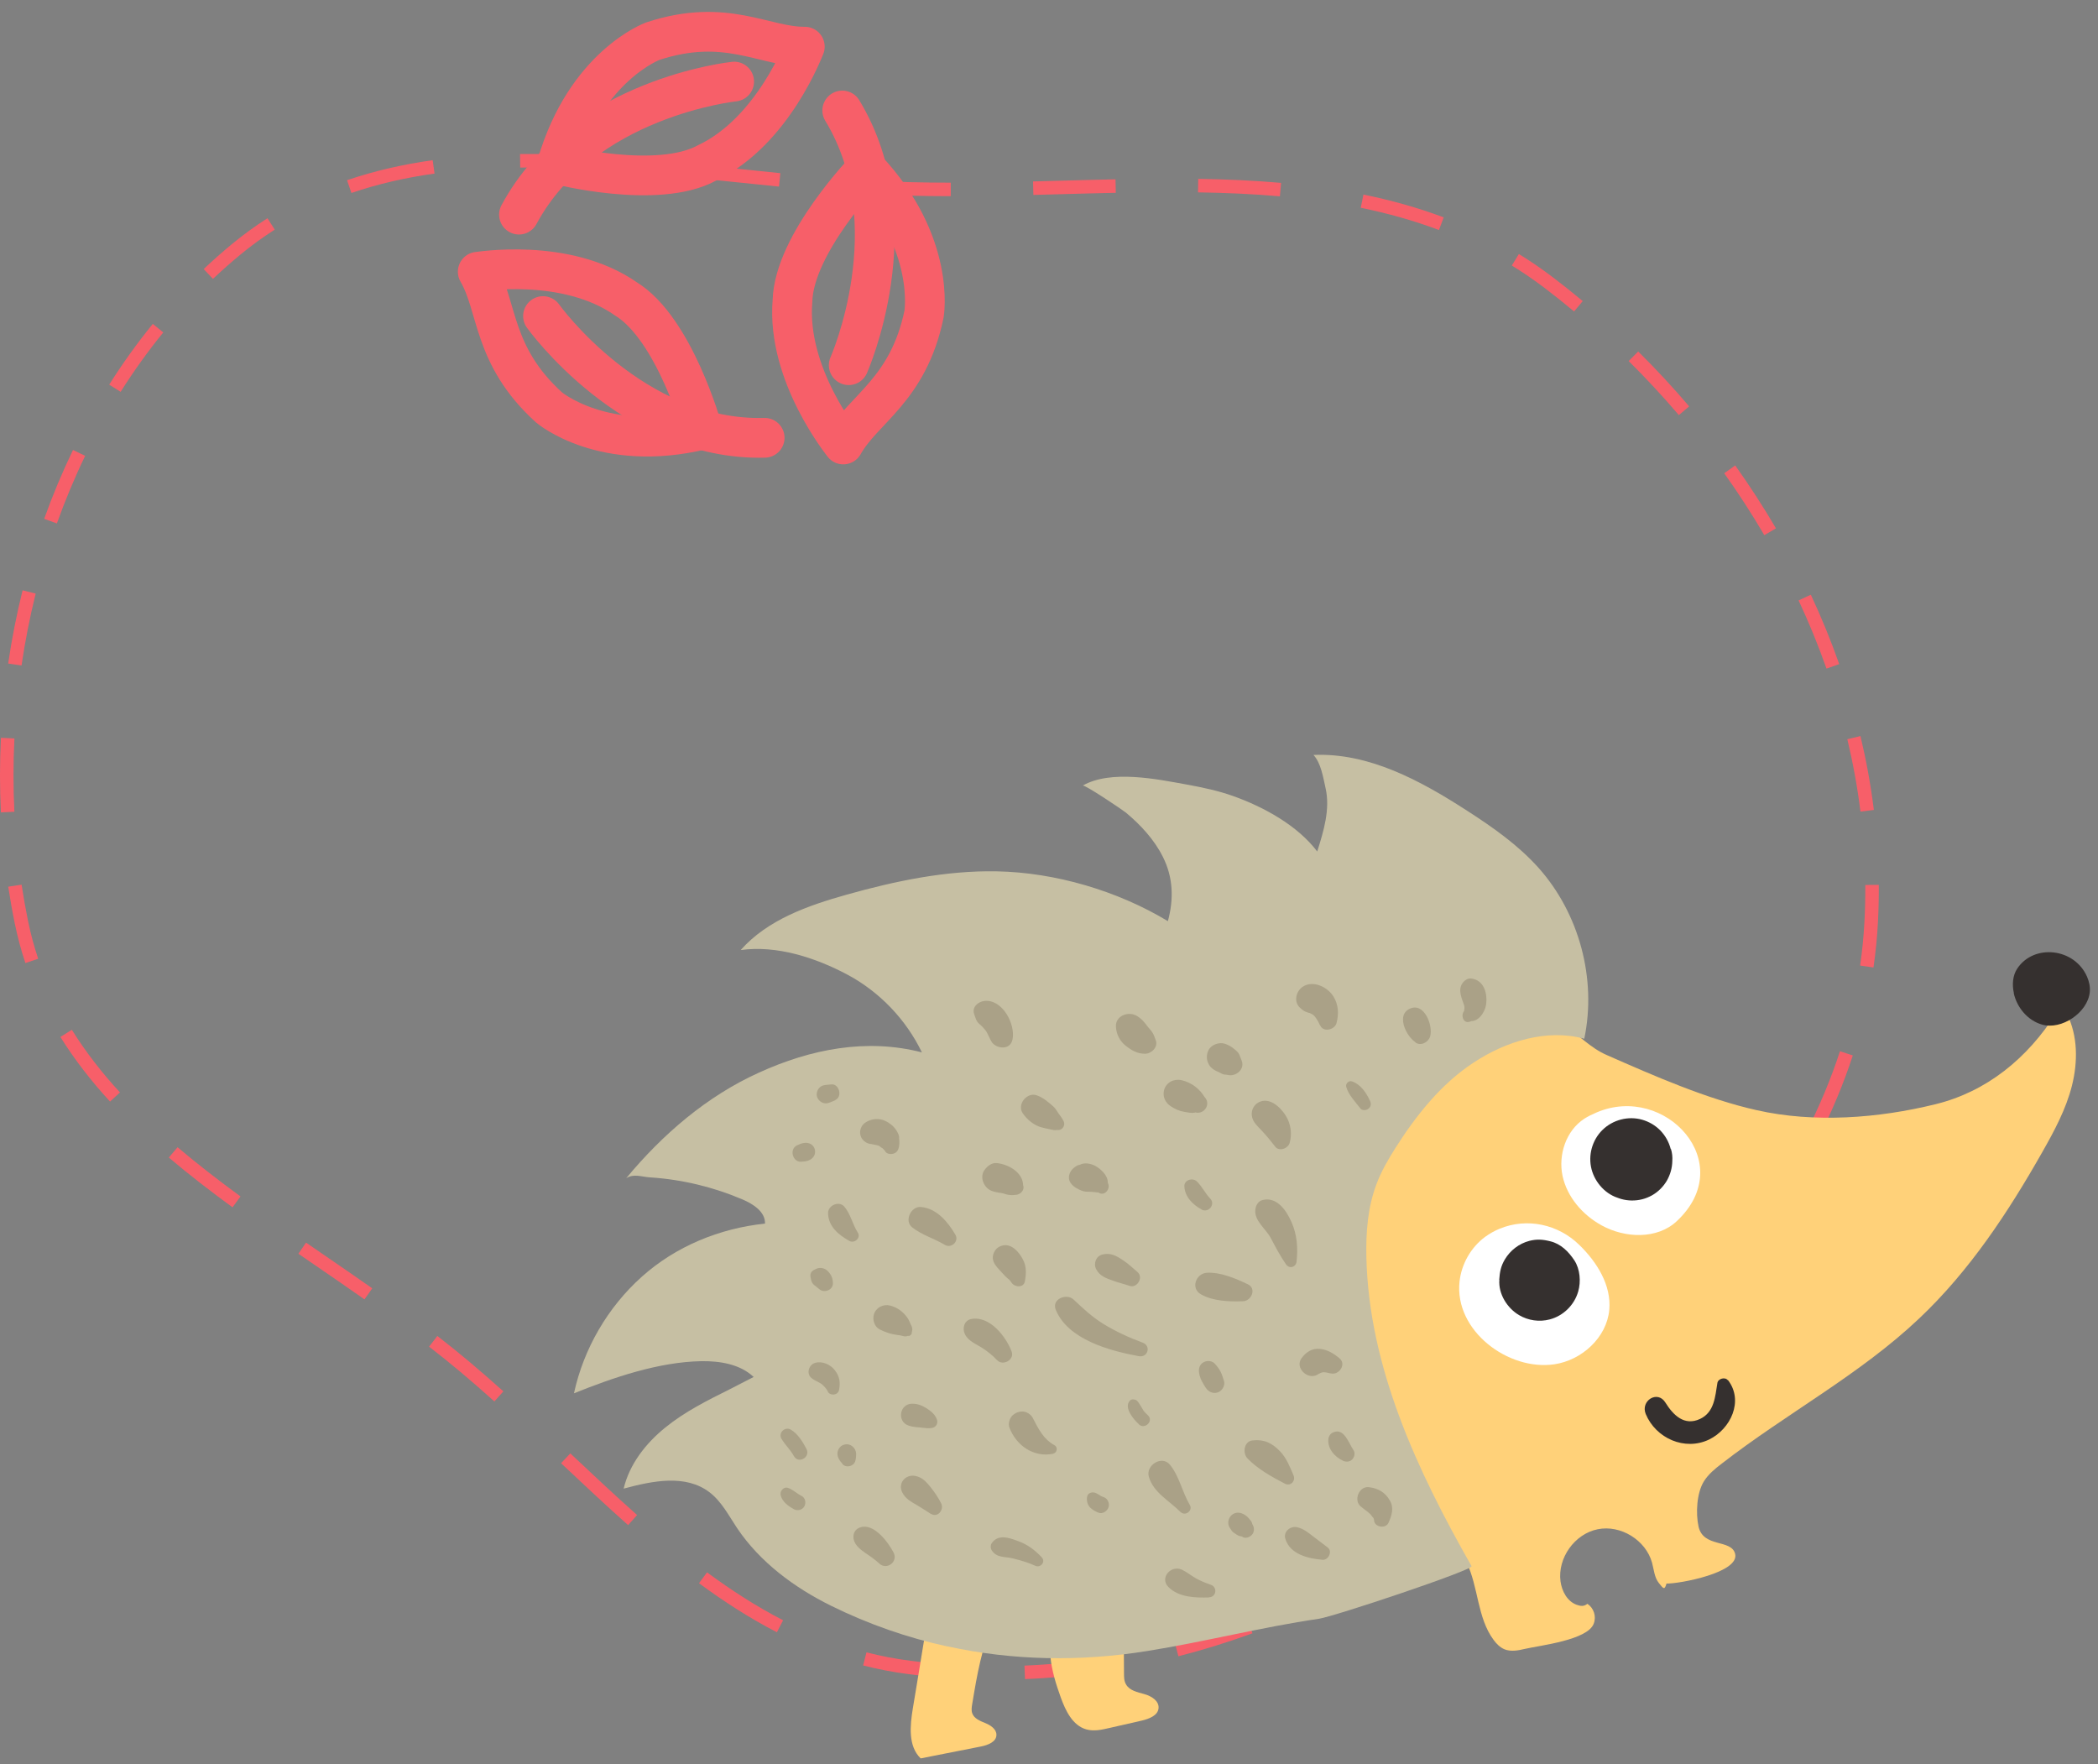 <?xml version="1.0" encoding="UTF-8"?><svg width="132" height="111" viewBox="0 0 132 111" fill="none" xmlns="http://www.w3.org/2000/svg">
<rect x="0" y="0" width="132" height="111" fill="#808080" stroke="none"/>
<path fill-rule="evenodd" clip-rule="evenodd" d="M32.72 9.692C34.527 9.673 36.361 9.743 38.21 9.865L38.154 10.713C36.32 10.592 34.508 10.523 32.729 10.541L32.72 9.692ZM21.835 11.338C23.576 10.742 25.377 10.338 27.222 10.079L27.34 10.92C25.54 11.173 23.792 11.566 22.11 12.141L21.835 11.338ZM46.087 10.586C47.09 10.691 48.092 10.795 49.097 10.895L49.014 11.74C48.011 11.641 47.001 11.536 45.994 11.431C45.187 11.347 44.381 11.263 43.58 11.182L43.665 10.337C44.475 10.418 45.281 10.502 46.087 10.586ZM75.389 11.253C77.144 11.28 78.885 11.355 80.602 11.506L80.527 12.352C78.836 12.203 77.116 12.13 75.376 12.103L75.389 11.253ZM66.807 11.367C67.934 11.336 69.062 11.305 70.185 11.282L70.203 12.131C69.082 12.154 67.96 12.185 66.834 12.216C66.23 12.232 65.624 12.249 65.017 12.264L64.996 11.415C65.599 11.4 66.203 11.383 66.807 11.367ZM54.523 11.343C55.432 11.397 56.337 11.438 57.236 11.461C58.093 11.483 58.955 11.493 59.819 11.493L59.818 12.343C58.948 12.342 58.08 12.333 57.214 12.31C56.304 12.287 55.39 12.246 54.472 12.191L54.523 11.343ZM85.784 12.241C87.506 12.593 89.193 13.06 90.834 13.677L90.535 14.472C88.941 13.873 87.298 13.417 85.614 13.073L85.784 12.241ZM14.58 15.368C15.31 14.765 16.06 14.221 16.829 13.731L17.286 14.448C16.546 14.919 15.824 15.442 15.121 16.023C14.529 16.512 13.955 17.02 13.399 17.546L12.815 16.928C13.385 16.39 13.973 15.869 14.58 15.368ZM95.564 15.982C96.303 16.436 97.028 16.932 97.738 17.474C98.362 17.949 98.976 18.439 99.581 18.943L99.037 19.596C98.442 19.1 97.837 18.617 97.223 18.149C96.535 17.625 95.834 17.145 95.119 16.706L95.564 15.982ZM6.871 24.2C7.71 22.871 8.624 21.594 9.614 20.379L10.273 20.916C9.305 22.103 8.411 23.352 7.589 24.653L6.871 24.2ZM103.07 22.113C104.186 23.217 105.257 24.37 106.276 25.567L105.629 26.118C104.625 24.94 103.571 23.804 102.472 22.716L103.07 22.113ZM2.779 32.645C3.309 31.166 3.914 29.719 4.593 28.312L5.358 28.681C4.692 30.06 4.099 31.48 3.579 32.932L2.779 32.645ZM109.175 29.284C110.088 30.567 110.945 31.887 111.738 33.242L111.005 33.671C110.225 32.339 109.382 31.039 108.483 29.777L109.175 29.284ZM0.514 41.747C0.742 40.197 1.044 38.658 1.421 37.141L2.245 37.345C1.875 38.836 1.578 40.348 1.355 41.87L0.514 41.747ZM113.932 37.417C114.599 38.845 115.197 40.303 115.718 41.784L114.917 42.066C114.405 40.612 113.818 39.18 113.162 37.776L113.932 37.417ZM117.055 46.311C117.421 47.844 117.704 49.395 117.898 50.959L117.055 51.063C116.865 49.532 116.587 48.012 116.228 46.509L117.055 46.311ZM0.056 51.114C-0.02 49.554 -0.019 47.986 0.058 46.419L0.907 46.461C0.831 48 0.83 49.541 0.905 51.073L0.056 51.114ZM0.929 58.1C0.772 57.335 0.636 56.563 0.519 55.787L1.359 55.661C1.474 56.422 1.608 57.179 1.761 57.93C1.93 58.756 2.145 59.553 2.403 60.322L1.597 60.591C1.329 59.79 1.105 58.96 0.929 58.1ZM118.208 55.673C118.214 56.46 118.196 57.248 118.154 58.038C118.103 58.995 118.009 59.939 117.874 60.871L117.034 60.75C117.164 59.843 117.256 58.924 117.305 57.993C117.347 57.22 117.364 56.449 117.359 55.679L118.208 55.673ZM6.923 69.308C5.756 68.037 4.702 66.689 3.8 65.241L4.521 64.792C5.391 66.189 6.411 67.495 7.549 68.733L6.923 69.308ZM116.573 66.405C115.985 68.206 115.25 69.952 114.391 71.647L113.634 71.263C114.474 69.604 115.192 67.897 115.766 66.141L116.573 66.405ZM14.63 75.961C13.246 74.949 11.899 73.911 10.622 72.829L11.172 72.181C12.429 73.246 13.758 74.271 15.132 75.276L14.63 75.961ZM111.504 76.525C110.453 78.076 109.306 79.578 108.085 81.035L107.434 80.489C108.639 79.052 109.768 77.573 110.801 76.048L111.504 76.525ZM19.844 79.616C19.487 79.372 19.131 79.127 18.774 78.882L19.256 78.182C19.61 78.426 19.965 78.67 20.321 78.914C21.356 79.624 22.394 80.337 23.421 81.057L22.933 81.753C21.91 81.035 20.877 80.326 19.844 79.616ZM28.954 86.303C28.317 85.768 27.663 85.244 26.997 84.728L27.517 84.056C28.191 84.578 28.853 85.109 29.5 85.652C30.234 86.268 30.957 86.9 31.672 87.54L31.105 88.173C30.396 87.537 29.68 86.912 28.954 86.303ZM104.275 85.209C102.955 86.546 101.584 87.841 100.179 89.094L99.614 88.46C101.007 87.217 102.365 85.935 103.67 84.612L104.275 85.209ZM39.52 95.956C38.098 94.694 36.699 93.379 35.3 92.062L35.882 91.443C37.282 92.761 38.673 94.068 40.084 95.321L39.52 95.956ZM95.877 92.739C95.143 93.331 94.405 93.914 93.666 94.486C93.023 94.985 92.37 95.469 91.708 95.94L91.216 95.247C91.869 94.784 92.512 94.306 93.146 93.815C93.881 93.246 94.614 92.666 95.343 92.078L95.877 92.739ZM87.615 98.592C86.21 99.419 84.771 100.182 83.305 100.877L82.941 100.11C84.384 99.425 85.8 98.674 87.184 97.86L87.615 98.592ZM48.881 102.697C47.172 101.816 45.548 100.768 43.98 99.611L44.485 98.927C46.024 100.064 47.61 101.086 49.27 101.942L48.881 102.697ZM78.803 102.762C77.271 103.32 75.715 103.804 74.141 104.208L73.929 103.386C75.477 102.988 77.006 102.513 78.512 101.964L78.803 102.762ZM57.171 105.332C56.187 105.207 55.233 105.022 54.306 104.785L54.516 103.962C55.411 104.191 56.33 104.369 57.278 104.49C58.074 104.591 58.869 104.669 59.664 104.725L59.604 105.573C58.794 105.516 57.983 105.436 57.171 105.332ZM69.354 105.18C67.746 105.421 66.123 105.577 64.491 105.644L64.456 104.795C66.057 104.729 67.649 104.576 69.229 104.34L69.354 105.18Z" fill="#F75F69"/>
<g clip-path="url(#clip0_543_7758)">
<path d="M93.97 63.69C95.405 63.486 97.121 63.741 98.37 64.506C99.347 65.1 100.027 65.916 101.097 66.383C104.053 67.683 107.375 69.144 110.526 69.849C114.145 70.665 118.189 70.359 121.773 69.475C125.001 68.685 127.567 66.579 129.368 63.741C129.266 63.724 129.742 63.614 129.843 63.614C129.945 63.614 130.005 63.716 130.056 63.809C130.735 65.185 130.735 66.816 130.362 68.303C129.988 69.79 129.249 71.157 128.493 72.491C126.344 76.28 123.914 79.966 120.746 82.957C117.016 86.49 112.395 88.928 108.335 92.08C107.91 92.403 107.485 92.751 107.205 93.201C106.746 93.94 106.687 95.215 106.865 96.038C107.162 97.398 108.921 96.82 109.167 97.754C109.481 98.944 105.633 99.657 104.852 99.632C104.724 100.065 104.665 99.963 104.376 99.606C104.087 99.25 104.062 98.765 103.943 98.324C103.552 96.897 101.963 95.92 100.519 96.217C99.075 96.506 97.988 98.026 98.183 99.496C98.268 100.116 98.608 100.753 99.194 100.966C99.457 101.059 99.653 101.084 99.874 100.906C100.273 101.169 100.451 101.696 100.273 102.155C99.891 103.191 96.909 103.522 95.941 103.743C95.516 103.845 95.057 103.93 94.658 103.769C94.377 103.65 94.148 103.421 93.97 103.174C92.933 101.773 93.027 99.836 92.262 98.281C91.549 96.829 90.173 95.852 89.085 94.654C87.386 92.793 86.392 90.406 85.551 88.036C84.175 84.18 83.088 80.136 83.3 76.05C83.513 71.964 85.195 67.793 88.474 65.347C89.145 64.846 89.875 64.421 90.682 64.174C91.634 63.886 92.645 63.852 93.647 63.826C93.503 63.818 93.35 63.809 93.205 63.792L94.004 63.69H93.97Z" fill="#FFD179"/>
<path d="M70.703 102.877C70.703 103.675 70.719 104.474 70.719 105.272C70.719 105.51 70.719 105.765 70.847 105.977C71.068 106.368 71.569 106.47 72.002 106.589C72.435 106.708 72.92 107.005 72.894 107.456C72.869 107.931 72.299 108.144 71.841 108.254C71.161 108.407 70.473 108.568 69.793 108.721C69.318 108.832 68.817 108.942 68.341 108.806C67.483 108.56 67.041 107.634 66.735 106.784C66.438 105.96 66.175 105.111 66.09 104.245C66.03 103.667 66.064 103.03 66.447 102.597C66.803 102.18 67.373 102.044 67.908 101.934C68.392 101.832 68.876 101.722 69.369 101.688C69.793 101.654 70.278 101.713 70.524 102.053C70.686 102.282 70.694 102.588 70.703 102.877Z" fill="#FFD179"/>
<path d="M58.113 103.361C58.147 103.157 58.181 102.953 58.275 102.775C58.377 102.58 58.529 102.427 58.699 102.291C59.761 101.433 61.333 101.271 62.548 101.892C61.783 103.557 61.469 105.391 61.171 107.201C61.137 107.396 61.103 107.609 61.171 107.796C61.29 108.135 61.673 108.28 62.004 108.416C62.335 108.552 62.7 108.798 62.692 109.155C62.692 109.596 62.148 109.8 61.715 109.885C60.449 110.132 59.192 110.386 57.926 110.633C57.128 109.86 57.255 108.577 57.434 107.481C57.663 106.105 57.892 104.737 58.113 103.361Z" fill="#FFD179"/>
<path d="M105.497 76.832C104.266 77.987 102.244 77.911 100.766 77.095C99.576 76.441 98.6 75.32 98.311 73.986C98.03 72.652 98.531 71.14 99.67 70.393C99.916 70.231 100.18 70.112 100.451 69.993C104.775 68.142 109.413 73.179 105.497 76.832Z" fill="white"/>
<path d="M101.25 82.421C101.088 84.154 99.525 85.581 97.801 85.836C94.904 86.269 91.498 83.729 91.829 80.637C91.948 79.533 92.543 78.48 93.443 77.817C93.723 77.613 94.029 77.443 94.352 77.307C96.094 76.594 98.039 77.035 99.356 78.318C100.477 79.406 101.394 80.867 101.25 82.421Z" fill="white"/>
<path d="M126.709 62.492C126.59 61.966 126.624 61.38 126.921 60.938C127.966 59.366 130.523 59.638 131.313 61.456C131.441 61.753 131.517 62.085 131.483 62.416C131.356 63.716 129.699 64.82 128.476 64.463C127.584 64.208 126.904 63.401 126.7 62.492H126.709Z" fill="#35302F"/>
<path d="M59.608 103.59C57.102 103.047 54.656 102.197 52.294 101.033C49.975 99.887 47.818 98.29 46.373 96.14C45.847 95.35 45.396 94.467 44.64 93.889C43.137 92.743 41.064 93.167 39.238 93.66C39.603 92.122 40.631 90.806 41.863 89.812C43.086 88.818 44.513 88.104 45.932 87.399C46.441 87.144 46.908 86.889 47.418 86.635C46.56 85.828 45.303 85.624 44.122 85.641C41.438 85.692 38.609 86.66 36.112 87.663C36.723 84.851 38.235 82.251 40.376 80.332C42.517 78.412 45.278 77.282 48.132 76.985C48.157 76.246 47.393 75.753 46.713 75.464C44.878 74.683 42.907 74.207 40.92 74.079C40.35 74.045 39.883 73.825 39.399 74.13C41.684 71.37 44.479 68.965 47.749 67.487C51.011 66.001 54.528 65.313 58.003 66.213C57.009 64.149 55.344 62.407 53.331 61.329C51.309 60.25 48.871 59.46 46.603 59.774C48.285 57.871 50.816 56.979 53.263 56.291C56.346 55.425 59.515 54.762 62.709 54.822C66.396 54.889 70.329 56.053 73.48 57.956C73.854 56.572 73.82 55.212 73.166 53.913C72.622 52.825 71.773 51.908 70.838 51.126C70.668 50.982 68.248 49.351 68.12 49.427C69.895 48.416 72.792 49.02 74.704 49.368C75.672 49.546 76.649 49.75 77.575 50.081C79.512 50.77 81.635 51.933 82.876 53.573C83.283 52.282 83.7 50.914 83.402 49.589C83.249 48.918 83.114 48 82.638 47.499C86.121 47.346 89.374 49.113 92.305 51.007C93.927 52.052 95.524 53.173 96.807 54.609C99.364 57.48 100.468 61.592 99.678 65.355C97.317 64.71 94.734 65.516 92.696 66.867C90.657 68.209 89.094 70.18 87.786 72.244C87.335 72.958 86.911 73.689 86.613 74.479C86.053 75.94 85.934 77.528 85.968 79.091C86.121 86.006 89.162 92.522 92.585 98.536C92.721 98.774 83.946 101.705 82.978 101.849C79.367 102.376 75.825 103.293 72.215 103.871C67.967 104.559 63.711 104.482 59.6 103.582L59.608 103.59Z" fill="#C6BFA3"/>
<path d="M105.132 72.295C105.209 72.533 105.234 72.797 105.217 73.043C105.209 73.493 105.09 73.901 104.869 74.292C104.639 74.674 104.334 74.98 103.951 75.201C103.544 75.43 103.11 75.54 102.643 75.532C102.201 75.523 101.785 75.404 101.394 75.175C101.386 75.167 101.369 75.158 101.352 75.15C101.556 75.235 101.751 75.32 101.955 75.404C101.955 75.404 101.938 75.404 101.93 75.404C101.055 75.192 100.358 74.419 100.137 73.57C99.908 72.695 100.171 71.735 100.817 71.098C101.471 70.452 102.448 70.197 103.331 70.452C103.764 70.579 104.138 70.8 104.453 71.115C104.775 71.446 104.996 71.837 105.115 72.287L105.132 72.295Z" fill="#35302F"/>
<path d="M94.327 80.519C94.361 80.026 94.429 79.661 94.683 79.236C95.023 78.667 95.575 78.242 96.221 78.072C96.697 77.953 97.062 77.979 97.538 78.098C98.209 78.259 98.693 78.752 99.058 79.304C99.415 79.856 99.475 80.638 99.296 81.258C99.05 82.116 98.353 82.795 97.495 83.016C96.85 83.186 96.153 83.084 95.575 82.744C94.828 82.302 94.267 81.411 94.335 80.519H94.327Z" fill="#35302F"/>
<path d="M108.725 86.839C109.719 88.138 108.895 89.905 107.536 90.568C106.007 91.307 104.181 90.5 103.544 88.963C103.204 88.13 104.291 87.442 104.784 88.249C105.277 89.039 105.973 89.736 106.959 89.277C107.867 88.852 107.91 87.875 108.054 87.009C108.097 86.737 108.539 86.618 108.708 86.839H108.725Z" fill="#35302F"/>
<path d="M83.046 64.506C82.927 64.217 82.757 63.971 82.621 63.843C82.748 63.962 82.57 63.818 82.544 63.801C82.757 63.928 82.408 63.733 82.332 63.699C82.51 63.784 82.264 63.699 82.239 63.69C82.06 63.639 81.933 63.529 81.797 63.41C81.372 63.028 81.542 62.357 81.975 62.076C82.621 61.66 83.513 62.093 83.886 62.679C84.218 63.198 84.243 63.792 84.09 64.37C83.971 64.803 83.241 64.973 83.054 64.497L83.046 64.506Z" fill="#AAA187"/>
<path d="M92.177 63.537C92.177 63.537 92.203 63.512 92.22 63.503C92.186 63.639 92.144 63.775 92.11 63.911C92.067 63.605 92.195 63.469 92.11 63.223C91.999 62.875 91.71 62.314 91.999 61.881C92.118 61.702 92.33 61.532 92.568 61.566C93.392 61.668 93.605 62.543 93.494 63.24C93.418 63.707 92.968 64.387 92.407 64.217C92.517 64.2 92.628 64.191 92.738 64.174C92.653 64.217 92.577 64.251 92.492 64.276C92.033 64.455 91.855 63.775 92.195 63.537H92.177Z" fill="#AAA187"/>
<path d="M89.06 65.585C88.788 65.381 88.593 65.134 88.448 64.829C88.236 64.395 88.134 63.784 88.627 63.503C89.578 62.96 90.19 64.514 89.977 65.219C89.867 65.576 89.391 65.839 89.051 65.585H89.06Z" fill="#AAA187"/>
<path d="M80.234 72.142C79.945 71.769 79.648 71.412 79.325 71.072C79.112 70.851 78.858 70.613 78.781 70.299C78.688 69.934 78.841 69.551 79.172 69.365C79.852 68.991 80.548 69.645 80.888 70.18C81.211 70.69 81.304 71.318 81.143 71.904C81.041 72.261 80.489 72.474 80.225 72.142H80.234Z" fill="#AAA187"/>
<path d="M77.252 67.632C77.252 67.632 77.167 67.615 77.124 67.606C77.108 67.606 77.091 67.606 77.082 67.606C77.286 67.641 77.252 67.641 76.989 67.598C76.887 67.573 76.793 67.513 76.7 67.462C76.53 67.377 76.895 67.538 76.717 67.471C76.462 67.369 76.19 67.224 76.054 66.969C75.893 66.664 75.893 66.375 76.037 66.069C76.207 65.729 76.708 65.551 77.065 65.67C77.294 65.746 77.456 65.84 77.643 65.993C77.77 66.094 77.889 66.188 77.966 66.332C77.991 66.4 78.025 66.477 78.05 66.545C77.991 66.4 77.983 66.375 78.016 66.46C78.059 66.562 78.101 66.664 78.135 66.766C78.314 67.301 77.745 67.751 77.252 67.632Z" fill="#AAA187"/>
<path d="M75.205 70.002C75.205 70.002 75.043 70.019 75.01 70.019C74.84 70.019 74.67 69.977 74.5 69.951C74.186 69.9 73.914 69.773 73.65 69.594C73.311 69.373 73.132 68.983 73.243 68.575C73.379 68.091 73.871 67.853 74.347 67.963C74.975 68.108 75.511 68.524 75.825 69.085C75.749 69.008 75.681 68.94 75.604 68.864C75.621 68.881 75.647 68.898 75.664 68.906C75.876 69.067 76.012 69.297 75.935 69.577C75.85 69.883 75.511 70.087 75.196 69.985L75.205 70.002Z" fill="#AAA187"/>
<path d="M72.045 66.298C71.552 66.298 71.212 66.094 70.838 65.805C70.456 65.508 70.235 65.075 70.21 64.591C70.176 63.928 70.949 63.622 71.467 63.886C71.79 64.047 72.028 64.336 72.232 64.625C72.181 64.557 72.189 64.565 72.257 64.65C72.342 64.752 72.444 64.854 72.512 64.973C72.605 65.118 72.656 65.287 72.716 65.449C72.886 65.874 72.444 66.298 72.045 66.298Z" fill="#AAA187"/>
<path d="M66.472 71.089C66.557 71.089 66.523 71.089 66.379 71.106C66.268 71.106 66.149 71.064 66.039 71.047C65.861 71.013 65.691 70.97 65.521 70.928C65.062 70.809 64.603 70.427 64.349 70.044C63.966 69.492 64.612 68.694 65.232 68.915C65.657 69.067 65.954 69.339 66.285 69.628C66.421 69.747 66.532 69.968 66.642 70.112C66.676 70.155 66.71 70.206 66.744 70.248C66.727 70.231 66.965 70.571 66.855 70.444C67.109 70.741 66.855 71.174 66.472 71.089Z" fill="#AAA187"/>
<path d="M69.123 75.031C69.123 75.031 69.088 75.005 69.063 74.988C69.139 75.005 69.207 75.031 69.284 75.047C69.173 75.047 69.08 75.013 68.978 74.988C69.123 74.971 69.267 74.954 69.411 74.937C69.275 75.005 69.156 75.039 69.004 75.022C68.817 74.988 68.774 74.988 68.885 75.005C68.817 75.005 68.485 74.963 68.689 74.988C68.519 74.971 68.358 74.997 68.188 74.954C67.967 74.895 67.797 74.81 67.619 74.657C67.738 74.733 67.865 74.801 67.984 74.869C67.772 74.793 67.593 74.699 67.441 74.529C67.169 74.24 67.211 73.884 67.441 73.595C67.508 73.519 67.593 73.442 67.678 73.391C67.755 73.34 67.84 73.298 67.933 73.272C67.78 73.349 67.823 73.332 68.069 73.23C68.383 73.145 68.732 73.238 69.004 73.408C69.386 73.654 69.811 74.096 69.675 74.597C69.675 74.495 69.675 74.402 69.675 74.308C69.7 74.376 69.734 74.495 69.734 74.606C69.717 74.529 69.692 74.453 69.675 74.376C69.683 74.402 69.7 74.419 69.709 74.444C69.895 74.793 69.488 75.294 69.114 75.031H69.123Z" fill="#AAA187"/>
<path d="M63.779 75.167C63.779 75.167 63.737 75.158 63.72 75.15C63.805 75.15 63.898 75.15 63.992 75.15C63.779 75.218 63.541 75.201 63.321 75.15C63.261 75.133 63.193 75.107 63.134 75.09C63.091 75.082 63.049 75.073 63.006 75.065C63.117 75.082 63.134 75.082 63.032 75.065C62.785 75.031 62.471 74.988 62.259 74.861C61.859 74.623 61.647 74.02 61.936 73.621C62.114 73.374 62.395 73.136 62.734 73.179C63.533 73.272 64.51 73.858 64.357 74.793C64.357 74.699 64.357 74.614 64.357 74.521C64.357 74.538 64.374 74.555 64.374 74.572C64.501 74.92 64.102 75.26 63.771 75.158L63.779 75.167Z" fill="#AAA187"/>
<path d="M78.22 81.869C77.354 81.903 76.326 81.869 75.561 81.436C74.89 81.062 75.247 80.111 75.944 80.077C76.81 80.034 77.753 80.442 78.518 80.807C79.07 81.071 78.739 81.844 78.22 81.869Z" fill="#AAA187"/>
<path d="M71.654 85.327C69.844 84.995 67.186 84.29 66.421 82.396C66.158 81.733 67.101 81.351 67.542 81.759C68.163 82.336 68.689 82.846 69.42 83.296C70.193 83.772 71.042 84.163 71.9 84.477C72.436 84.681 72.223 85.428 71.654 85.327Z" fill="#AAA187"/>
<path d="M71.059 80.9C70.719 80.782 70.371 80.705 70.031 80.578C69.581 80.416 69.207 80.297 68.969 79.856C68.783 79.499 68.953 79.032 69.36 78.93C69.853 78.811 70.201 78.989 70.6 79.252C70.949 79.473 71.255 79.762 71.569 80.034C71.968 80.374 71.535 81.079 71.059 80.9Z" fill="#AAA187"/>
<path d="M62.726 85.573C62.462 85.284 62.148 85.038 61.825 84.825C61.426 84.562 60.925 84.392 60.704 83.933C60.534 83.577 60.661 83.075 61.103 82.99C62.259 82.761 63.303 84.095 63.652 85.046C63.839 85.564 63.083 85.964 62.734 85.573H62.726Z" fill="#AAA187"/>
<path d="M59.455 78.327C58.784 77.927 57.994 77.698 57.391 77.222C56.873 76.814 57.315 75.889 57.935 75.939C58.937 76.025 59.634 76.874 60.109 77.681C60.356 78.097 59.863 78.564 59.455 78.327Z" fill="#AAA187"/>
<path d="M62.412 65.576C62.242 65.338 62.174 65.041 61.995 64.811C61.876 64.667 61.758 64.54 61.613 64.421C61.426 64.268 61.367 64.021 61.29 63.8C61.137 63.35 61.554 63.019 61.936 62.977C63.066 62.849 63.907 64.438 63.703 65.406C63.567 66.077 62.726 66.009 62.395 65.567L62.412 65.576Z" fill="#AAA187"/>
<path d="M83.708 86.414C83.53 86.363 83.368 86.329 83.181 86.337C83.028 86.405 83.283 86.337 83.181 86.337C83.096 86.388 83.011 86.422 82.918 86.456C82.995 86.431 82.986 86.439 82.901 86.482C82.298 86.856 81.44 86.066 81.89 85.454C82.171 85.072 82.544 84.817 83.045 84.868C83.53 84.919 83.912 85.157 84.277 85.462C84.736 85.836 84.235 86.558 83.716 86.405L83.708 86.414Z" fill="#AAA187"/>
<path d="M80.837 93.346C80.021 92.921 79.129 92.428 78.484 91.757C78.169 91.426 78.263 90.687 78.798 90.627C79.529 90.542 80.038 90.789 80.54 91.315C80.956 91.757 81.143 92.267 81.38 92.811C81.542 93.167 81.202 93.541 80.837 93.346Z" fill="#AAA187"/>
<path d="M74.27 95.13C73.582 94.424 72.571 93.923 72.282 92.912C72.07 92.19 73.106 91.536 73.608 92.156C74.202 92.878 74.381 93.881 74.856 94.679C75.077 95.045 74.568 95.427 74.27 95.121V95.13Z" fill="#AAA187"/>
<path d="M75.868 87.323C75.672 87.017 75.494 86.737 75.443 86.371C75.4 86.108 75.477 85.845 75.723 85.709C75.952 85.581 76.267 85.607 76.445 85.811C76.581 85.964 76.7 86.117 76.793 86.295C76.887 86.473 76.938 86.677 77.006 86.873C77.091 87.127 76.938 87.433 76.717 87.561C76.411 87.731 76.063 87.612 75.876 87.331L75.868 87.323Z" fill="#AAA187"/>
<path d="M66.285 91.46C65.053 91.731 63.932 90.95 63.507 89.812C63.414 89.574 63.524 89.208 63.72 89.038C63.907 88.886 64.059 88.818 64.297 88.809C64.561 88.792 64.858 88.979 64.977 89.208C65.334 89.897 65.648 90.551 66.353 90.933C66.566 91.052 66.514 91.4 66.277 91.451L66.285 91.46Z" fill="#AAA187"/>
<path d="M80.913 79.55C80.548 79.032 80.251 78.454 79.953 77.894C79.648 77.308 78.891 76.806 78.985 76.093C79.019 75.821 79.163 75.566 79.452 75.498C80.353 75.286 80.947 76.178 81.262 76.9C81.61 77.69 81.669 78.531 81.576 79.38C81.533 79.737 81.117 79.847 80.913 79.55Z" fill="#AAA187"/>
<path d="M75.596 76.093C75.043 75.795 74.551 75.303 74.517 74.648C74.491 74.241 75.035 74.071 75.307 74.334C75.63 74.657 75.825 75.073 76.139 75.404C76.496 75.77 76.037 76.339 75.596 76.101V76.093Z" fill="#AAA187"/>
<path d="M85.577 69.721C85.263 69.314 84.847 68.889 84.702 68.388C84.643 68.184 84.855 67.963 85.067 68.039C85.611 68.226 85.968 68.761 86.197 69.263C86.274 69.424 86.265 69.603 86.129 69.73C85.993 69.866 85.704 69.9 85.577 69.73V69.721Z" fill="#AAA187"/>
<path d="M55.692 72.423C55.633 72.355 55.573 72.287 55.514 72.227C55.42 72.151 55.463 72.176 55.65 72.295C55.505 72.253 55.403 72.176 55.293 72.074C55.233 72.023 55.242 72.032 55.327 72.1C55.285 72.066 55.14 72.006 55.344 72.1C55.285 72.074 55.013 72.023 55.276 72.066C55.132 72.04 55.004 72.023 54.868 71.989C54.834 71.981 54.8 71.972 54.766 71.964C54.792 71.964 54.826 71.972 54.851 71.981C54.724 71.981 54.596 71.938 54.486 71.879C54.112 71.658 54.01 71.225 54.223 70.86C54.392 70.562 54.868 70.392 55.208 70.409C55.548 70.418 55.828 70.562 56.092 70.775C56.253 70.902 56.389 71.081 56.482 71.267C56.55 71.386 56.576 71.505 56.576 71.641C56.576 71.607 56.559 71.582 56.559 71.548C56.567 71.624 56.576 71.701 56.584 71.777C56.593 71.888 56.584 71.998 56.567 72.108C56.542 72.287 56.482 72.448 56.312 72.542C56.134 72.644 55.837 72.635 55.701 72.457L55.692 72.423Z" fill="#AAA187"/>
<path d="M53.433 78.072C52.761 77.689 52.124 77.18 52.099 76.339C52.082 75.838 52.795 75.523 53.127 75.923C53.526 76.398 53.636 77.027 53.968 77.545C54.189 77.885 53.755 78.259 53.433 78.072Z" fill="#AAA187"/>
<path d="M57.136 84.052C57.238 84.001 57.23 84.001 57.111 84.052C57.017 84.086 56.924 84.095 56.83 84.061C56.712 84.027 56.516 83.993 56.457 83.993C56.057 83.942 55.709 83.823 55.352 83.645C55.021 83.483 54.885 83.042 54.979 82.71C55.106 82.269 55.565 82.031 55.998 82.141C56.448 82.252 56.83 82.532 57.094 82.914C57.196 83.059 57.238 83.195 57.306 83.339C57.357 83.432 57.4 83.534 57.4 83.645C57.4 83.696 57.391 83.747 57.374 83.798C57.323 83.908 57.323 83.916 57.374 83.823C57.383 83.942 57.255 84.07 57.136 84.061V84.052Z" fill="#AAA187"/>
<path d="M63.652 80.714C63.601 80.637 63.55 80.569 63.49 80.501C63.575 80.552 63.669 80.603 63.754 80.654C63.363 80.493 63.117 80.144 62.828 79.839C62.59 79.584 62.377 79.278 62.496 78.913C62.581 78.641 62.768 78.445 63.057 78.369C63.635 78.216 64.102 78.76 64.348 79.219C64.595 79.677 64.569 80.119 64.484 80.612C64.408 81.045 63.847 80.994 63.652 80.714Z" fill="#AAA187"/>
<path d="M58.682 89.829C58.428 89.897 58.181 89.838 57.96 89.82C57.697 89.795 57.451 89.787 57.187 89.701C56.414 89.464 56.584 88.317 57.391 88.317C57.739 88.317 58.011 88.427 58.3 88.606C58.597 88.801 58.861 89.013 58.963 89.362C59.014 89.566 58.886 89.778 58.691 89.829H58.682Z" fill="#AAA187"/>
<path d="M65.13 98.51C64.688 98.306 64.204 98.171 63.737 98.052C63.227 97.924 62.7 98.035 62.386 97.525C62.318 97.406 62.309 97.228 62.386 97.109C62.785 96.505 63.482 96.743 64.043 96.956C64.637 97.168 65.104 97.516 65.538 97.975C65.818 98.272 65.461 98.672 65.121 98.51H65.13Z" fill="#AAA187"/>
<path d="M76.071 100.507C75.213 100.532 74.177 100.507 73.523 99.861C72.928 99.275 73.684 98.434 74.372 98.765C74.678 98.91 74.95 99.139 75.239 99.3C75.536 99.47 75.859 99.598 76.182 99.708C76.615 99.861 76.53 100.49 76.063 100.498L76.071 100.507Z" fill="#AAA187"/>
<path d="M83.207 98.137C82.306 98.061 81.168 97.797 80.871 96.82C80.726 96.362 81.194 95.988 81.618 96.09C82.009 96.183 82.281 96.404 82.587 96.642C82.901 96.888 83.224 97.118 83.538 97.364C83.852 97.61 83.581 98.171 83.207 98.137Z" fill="#AAA187"/>
<path d="M86.46 95.682C86.443 95.58 86.435 95.537 86.384 95.461C86.409 95.504 86.401 95.504 86.35 95.436C86.308 95.385 86.273 95.334 86.231 95.283C86.273 95.334 86.265 95.325 86.206 95.257C86.095 95.138 85.832 94.968 85.602 94.773C85.152 94.382 85.509 93.499 86.121 93.567C86.707 93.635 87.148 93.889 87.446 94.408C87.718 94.875 87.565 95.351 87.361 95.809C87.191 96.192 86.511 96.098 86.452 95.682H86.46Z" fill="#AAA187"/>
<path d="M78.229 96.718C78.186 96.701 78.144 96.684 78.102 96.667C78.229 96.676 78.195 96.667 78.008 96.65C77.94 96.633 77.872 96.599 77.813 96.557C77.728 96.497 77.626 96.446 77.549 96.37C77.473 96.293 77.422 96.191 77.362 96.106C77.21 95.869 77.278 95.537 77.465 95.35C77.677 95.138 77.974 95.129 78.221 95.257C78.373 95.333 78.484 95.418 78.594 95.554C78.671 95.648 78.773 95.75 78.79 95.886C78.747 95.809 78.747 95.801 78.781 95.869C78.798 95.894 78.815 95.928 78.824 95.954C78.917 96.123 78.917 96.319 78.824 96.489C78.713 96.676 78.441 96.811 78.221 96.727L78.229 96.718Z" fill="#AAA187"/>
<path d="M84.473 91.893C83.972 91.647 83.555 91.188 83.572 90.602C83.572 90.423 83.674 90.211 83.853 90.134C84.566 89.795 84.847 90.788 85.152 91.23C85.28 91.409 85.22 91.68 85.076 91.825C84.915 91.986 84.685 91.995 84.481 91.901L84.473 91.893Z" fill="#AAA187"/>
<path d="M71.654 89.608C71.331 89.319 70.677 88.555 71.093 88.121C71.178 88.028 71.297 88.037 71.408 88.062C71.569 88.096 71.654 88.283 71.739 88.41C71.816 88.512 71.866 88.631 71.934 88.733C72.011 88.852 72.121 88.945 72.223 89.047C72.606 89.396 72.036 89.965 71.654 89.617V89.608Z" fill="#AAA187"/>
<path d="M69.106 95.172C68.902 95.087 68.732 94.993 68.579 94.841C68.417 94.671 68.35 94.39 68.4 94.161C68.451 93.906 68.749 93.847 68.953 93.94C69.029 93.974 69.106 94.025 69.182 94.067C69.224 94.093 69.267 94.127 69.318 94.153C69.216 94.102 69.369 94.169 69.394 94.178C69.666 94.246 69.828 94.552 69.751 94.815C69.683 95.061 69.377 95.282 69.114 95.172H69.106Z" fill="#AAA187"/>
<path d="M58.563 95.248C58.275 95.062 57.986 94.875 57.688 94.696C57.323 94.484 56.975 94.305 56.771 93.906C56.474 93.32 56.967 92.743 57.587 92.861C58.028 92.946 58.292 93.244 58.555 93.575C58.81 93.898 59.039 94.229 59.218 94.594C59.413 94.994 58.988 95.52 58.563 95.24V95.248Z" fill="#AAA187"/>
<path d="M55.318 98.366C55.055 98.128 54.758 97.916 54.46 97.721C54.095 97.466 53.679 97.151 53.696 96.659C53.704 96.378 53.883 96.166 54.146 96.09C54.995 95.826 55.888 97.041 56.219 97.678C56.525 98.264 55.794 98.816 55.31 98.366H55.318Z" fill="#AAA187"/>
<path d="M51.504 81.079C51.504 81.079 51.377 80.977 51.504 81.071C51.538 81.096 51.198 80.841 51.385 80.969C51.275 80.892 51.164 80.824 51.096 80.697C51.029 80.569 51.003 80.433 51.011 80.297C51.054 80.416 51.105 80.527 51.147 80.646C51.071 80.552 51.02 80.476 50.995 80.357C50.969 80.23 50.995 80.077 51.096 79.983C51.224 79.873 51.334 79.839 51.496 79.822C51.411 79.847 51.326 79.864 51.249 79.89C51.411 79.779 51.606 79.745 51.802 79.805C51.988 79.856 52.116 79.992 52.226 80.145C52.354 80.323 52.396 80.51 52.405 80.722C52.43 81.181 51.81 81.393 51.513 81.079H51.504Z" fill="#AAA187"/>
<path d="M52.09 87.552C52.048 87.467 51.997 87.399 51.937 87.323C51.903 87.272 51.852 87.229 51.81 87.187C51.81 87.187 51.666 87.059 51.742 87.11C51.521 86.949 51.249 86.872 51.037 86.686C50.714 86.397 50.901 85.844 51.3 85.743C51.751 85.624 52.252 85.853 52.523 86.21C52.838 86.601 52.88 86.991 52.787 87.467C52.719 87.79 52.226 87.841 52.082 87.552H52.09Z" fill="#AAA187"/>
<path d="M49.95 91.613C49.729 91.213 49.398 90.908 49.168 90.525C48.947 90.152 49.389 89.735 49.754 89.948C50.196 90.203 50.51 90.721 50.74 91.162C51.011 91.681 50.239 92.131 49.95 91.613Z" fill="#AAA187"/>
<path d="M53.016 92.114C52.914 92.003 52.83 91.893 52.761 91.757C52.583 91.417 52.745 90.984 53.127 90.89C53.509 90.788 53.857 91.094 53.866 91.477C53.866 91.629 53.857 91.765 53.815 91.91C53.721 92.258 53.254 92.377 53.008 92.122L53.016 92.114Z" fill="#AAA187"/>
<path d="M49.941 94.951C49.593 94.756 49.219 94.492 49.117 94.076C49.049 93.821 49.313 93.507 49.593 93.618C49.941 93.753 50.111 93.957 50.434 94.119C50.672 94.238 50.731 94.56 50.604 94.781C50.468 95.011 50.171 95.079 49.941 94.951Z" fill="#AAA187"/>
<path d="M52.558 69.221C52.413 69.28 52.26 69.356 52.107 69.399C51.921 69.458 51.691 69.39 51.555 69.246C51.394 69.076 51.351 68.906 51.411 68.685C51.462 68.498 51.623 68.329 51.819 68.286C51.971 68.252 52.141 68.244 52.294 68.227C52.804 68.167 53.025 69.017 52.549 69.212L52.558 69.221Z" fill="#AAA187"/>
<path d="M50.867 73.018C50.714 73.069 50.561 73.086 50.4 73.094C49.865 73.12 49.652 72.304 50.137 72.066C50.281 71.998 50.417 71.939 50.578 71.913C50.884 71.862 51.19 72.007 51.266 72.321C51.351 72.644 51.148 72.916 50.859 73.018H50.867Z" fill="#AAA187"/>
</g>
<path d="M50.636 2.936C48.071 2.954 45.673 1.076 41.072 2.59C41.072 2.59 36.857 4.135 35.042 10.338C35.042 10.338 41.352 11.971 44.495 10.245C48.676 8.255 50.62 2.938 50.636 2.936Z" stroke="#F75F69" stroke-width="2.5" stroke-linecap="round" stroke-linejoin="round"/>
<path d="M46.191 5.133C46.191 5.133 36.62 6.118 32.652 13.504" stroke="#F75F69" stroke-width="2.5" stroke-linecap="round" stroke-linejoin="round"/>
<path d="M30.058 17.096C31.356 19.331 30.945 22.366 34.543 25.634C34.543 25.634 37.975 28.55 44.202 27.036C44.202 27.036 42.447 20.7 39.396 18.815C35.601 16.154 30.067 17.112 30.058 17.098V17.096Z" stroke="#F75F69" stroke-width="2.5" stroke-linecap="round" stroke-linejoin="round"/>
<path d="M34.165 19.886C34.165 19.886 39.795 27.767 48.11 27.545" stroke="#F75F69" stroke-width="2.5" stroke-linecap="round" stroke-linejoin="round"/>
<path d="M53.059 27.965C54.325 25.711 57.136 24.552 58.136 19.772C58.136 19.772 58.919 15.312 54.507 10.623C54.507 10.623 49.953 15.326 49.86 18.939C49.477 23.591 53.064 27.951 53.057 27.965H53.059Z" stroke="#F75F69" stroke-width="2.5" stroke-linecap="round" stroke-linejoin="round"/>
<path d="M53.399 22.977C53.399 22.977 57.339 14.113 52.992 6.951" stroke="#F75F69" stroke-width="2.5" stroke-linecap="round" stroke-linejoin="round"/>
<defs>
<clipPath id="clip0_543_7758">
<rect width="95.397" height="63.142" fill="white" transform="translate(36.103 47.491)"/>
</clipPath>
</defs>
</svg>
